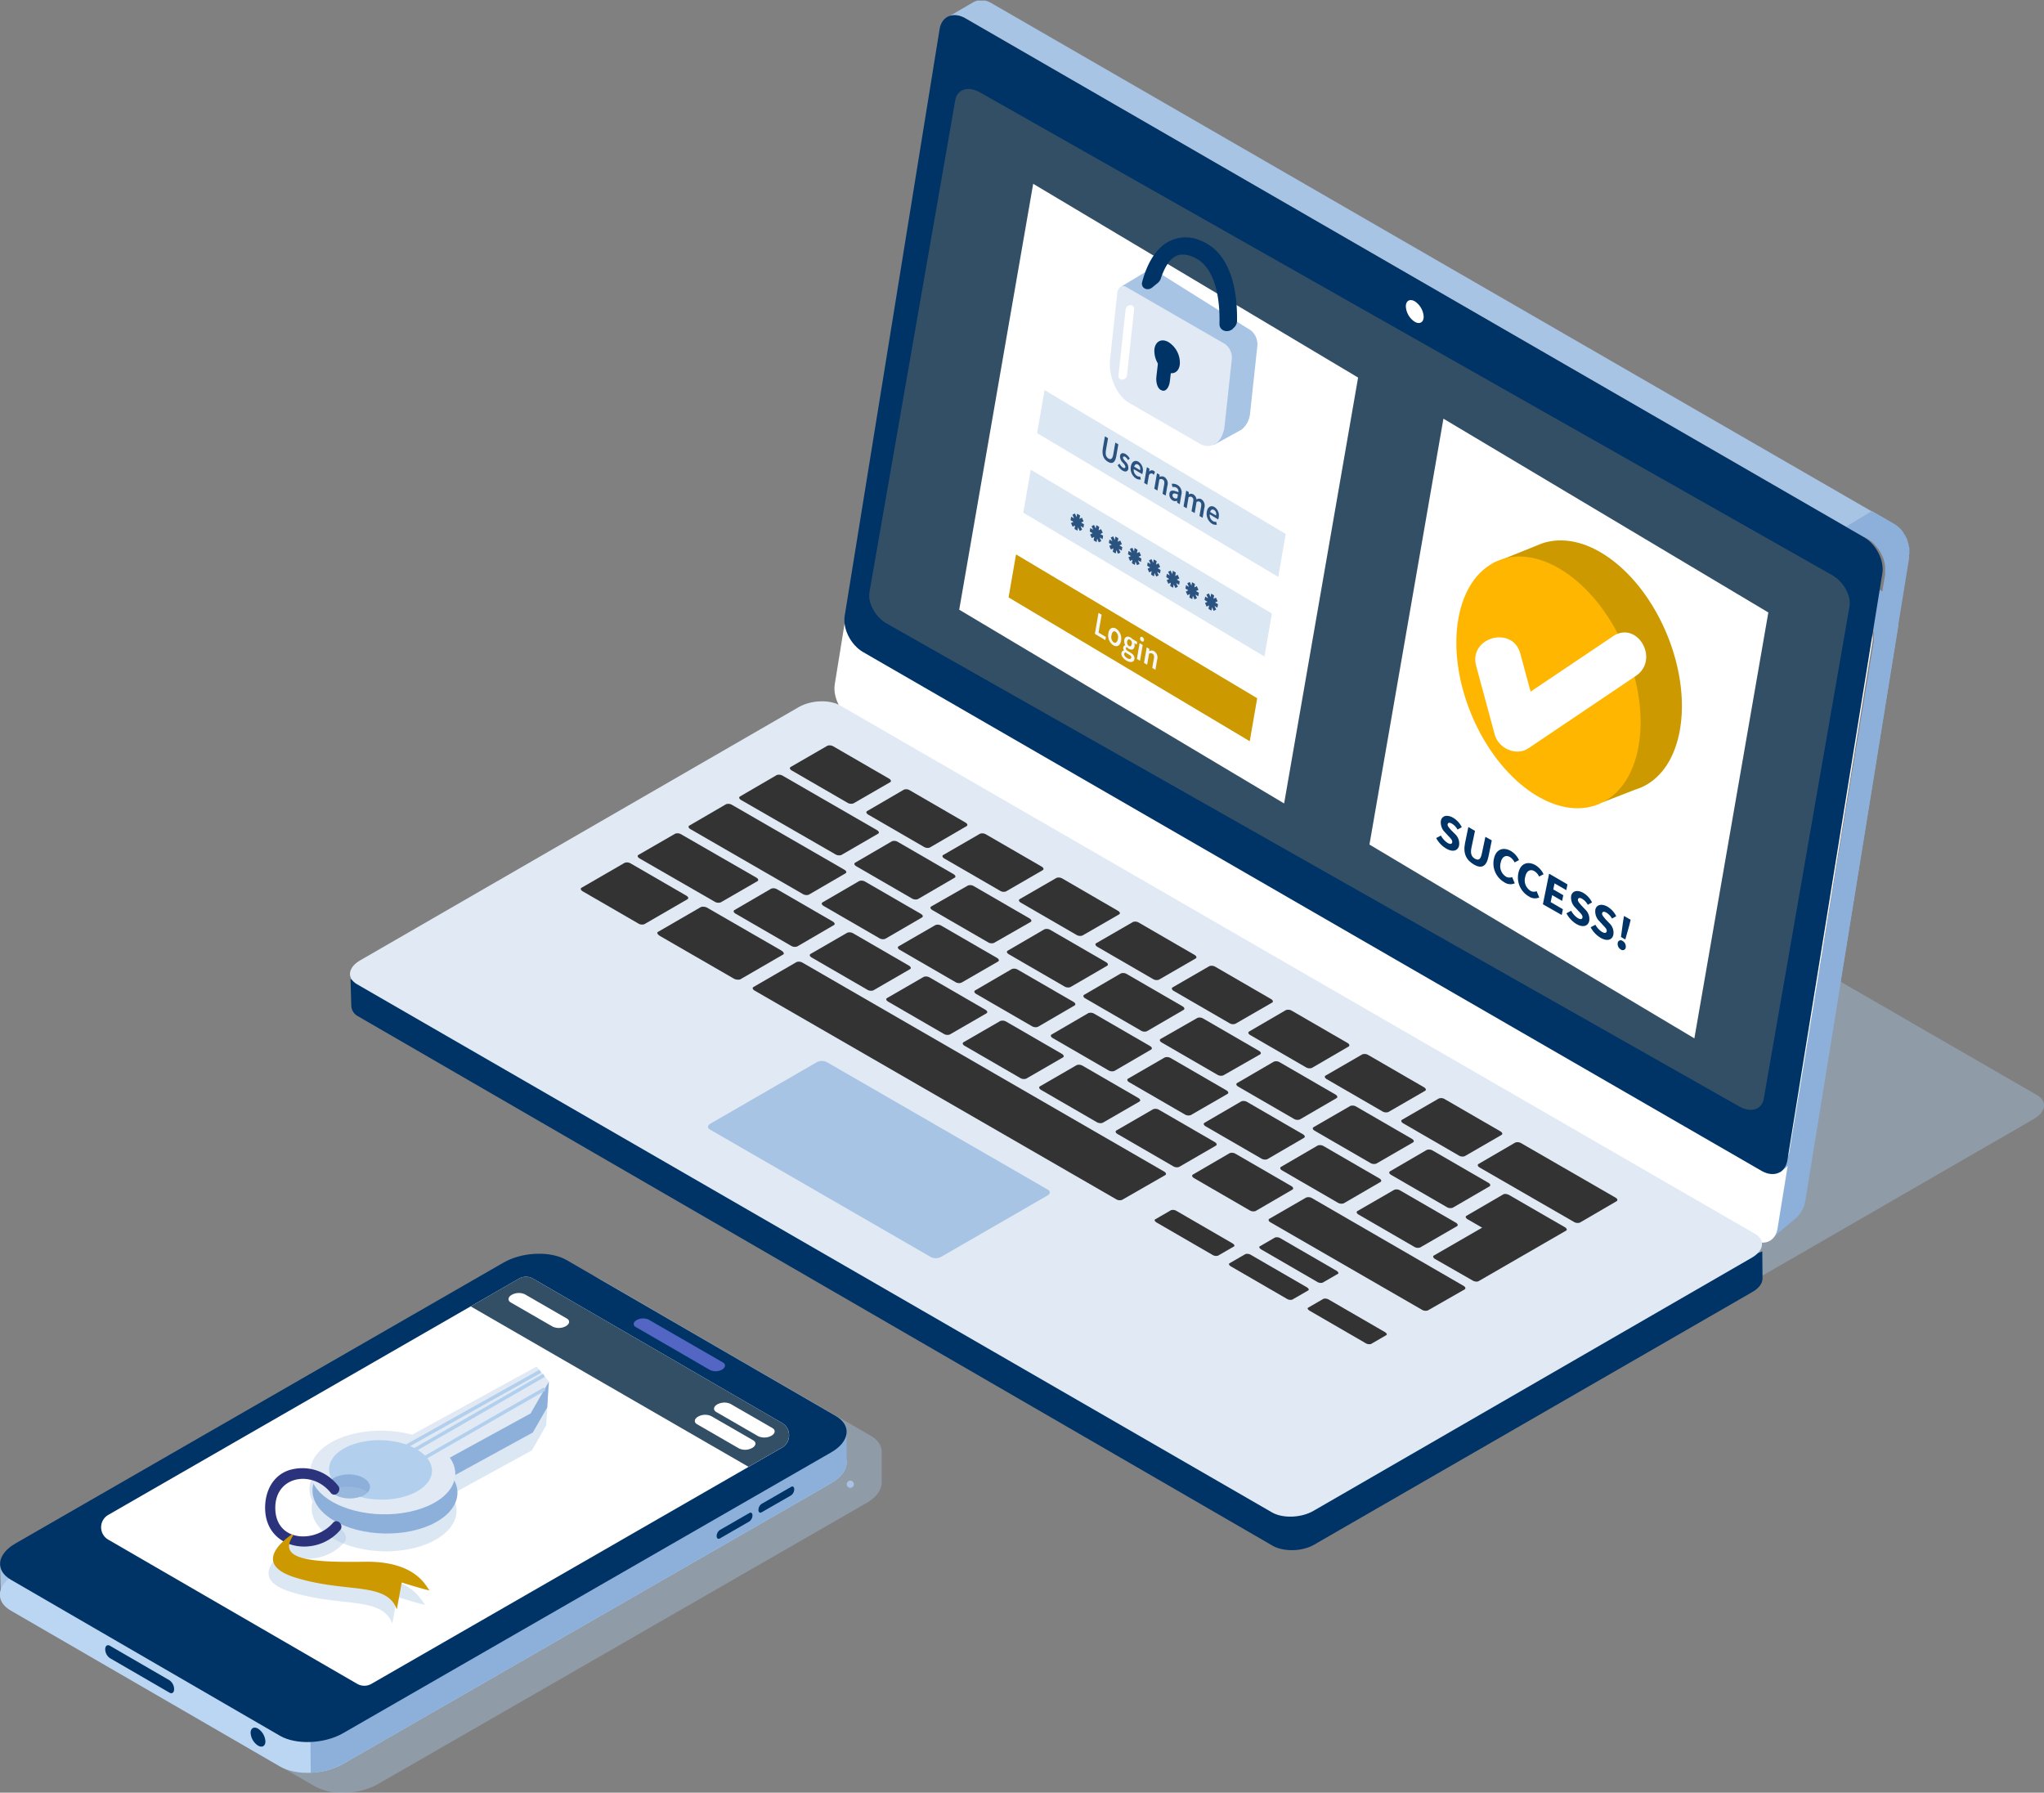 <svg xmlns="http://www.w3.org/2000/svg" viewBox="0 0 572.28 501.92"><rect x="0" y="0" width="572.28" height="501.92" fill="#808080" stroke="none"/><defs><style>.cls-1{isolation:isolate;}.cls-2,.cls-5{fill:#a8c4e5;}.cls-2{opacity:0.4;mix-blend-mode:multiply;}.cls-3{fill:#8db0da;}.cls-4{fill:#fff;}.cls-6{fill:#036;}.cls-7{fill:#334f66;}.cls-8{fill:#e1eaf4;}.cls-9{fill:#333;}.cls-10{fill:#bbd6f2;}.cls-11{fill:#5366c4;}.cls-12{fill:#c90;}.cls-13{fill:#2b537f;}.cls-14{fill:#f6f7fa;}.cls-15{fill:#b2d0ed;}.cls-16{fill:#2b337c;}.cls-17{fill:#ffb600;}</style></defs><title>Asset 8</title><g class="cls-1"><g id="Layer_2" data-name="Layer 2"><g id="Layer_1-2" data-name="Layer 1"><path class="cls-2" d="M435.11,384.62,179,236.75c-3-1.71-2.58-4.73.84-6.7l122.72-70.86c3.43-2,8.65-2.19,11.62-.48L570.28,306.58c3,1.71,2.59,4.73-.83,6.7L446.72,384.14C443.3,386.12,438.07,386.33,435.11,384.62Z"/><path class="cls-3" d="M531.55,174.33v0c0-.09,0-.18,0-.28s0-.18,0-.28v-.07c0-.07,0-.14,0-.2l0-.28a.51.51,0,0,1,0-.13V173s0-.06,0-.09,0-.19-.05-.28,0-.17,0-.26h0l-.06-.27c0-.1,0-.19-.07-.28l0-.07v-.05c0-.05,0-.1,0-.15l-.09-.26a1.18,1.18,0,0,0-.07-.2V171l-.09-.25-.09-.23,0-.1,0-.05a.36.36,0,0,0,0-.09,2.56,2.56,0,0,0-.11-.24c0-.08-.07-.17-.11-.25l0,0v0l-.14-.26-.13-.23-.09-.16a.25.25,0,0,0,0-.07c-.07-.13-.15-.25-.23-.37l-.08-.12v0c-.1-.15-.21-.31-.32-.45a.18.18,0,0,0,0-.07l0,0-.11-.16-.2-.24-.08-.09,0-.05-.08-.09-.2-.22-.16-.17,0,0,0,0-.22-.22-.24-.22h0l-.23-.2a2.43,2.43,0,0,0-.25-.2l0,0,0,0-.19-.13a1.44,1.44,0,0,0-.25-.18l-.07,0,0,0h0l-.15-.1-.26-.16-1.38-.79-7.58,4.1,1.9,1.1.25.17.25.18.25.19.1.08.39.33h0l.38.35,0,.05.35.36,0,.06.32.37,0,.07.3.39.15.21.17.25c.07.1.13.2.19.3l.13.2a1.62,1.62,0,0,0,.1.18l.17.31,0,.09.21.44,0,0,.21.47,0,.05c.06.16.12.31.17.47l0,.06a4.11,4.11,0,0,1,.15.46l0,.07c0,.16.09.31.13.47v.07c0,.16.07.31.1.47V177c0,.15,0,.31.07.47v.06c0,.16,0,.32,0,.47s0,.16,0,.24v.57c0,.09,0,.19,0,.29l0,.31c0,.08,0,.16,0,.24l-.07.43L497.87,342c-.12.77-3.1,5.7-2.43,5.3l7.16-6.07a8.34,8.34,0,0,0,2.85-5l25.7-158.87.31-1.93a2,2,0,0,0,0-.24c0-.07,0-.13,0-.2h0v0a.17.17,0,0,0,0-.07c0-.09,0-.19,0-.29v-.26Z"/><path class="cls-4" d="M519.13,169.56c3.41,2,5.7,6.51,5.12,10.13L497.67,344c-.59,3.62-3.83,5-7.24,3L238.84,201.69c-3.42-2-5.71-6.5-5.12-10.12L260.29,27.29c.59-3.62,3.83-4.95,7.24-3Z"/><path class="cls-5" d="M527.85,145.37,278.48,1.4h0l-.37-.21h0L277.44.8l-.26-.13-.26-.13-.26-.11-.28-.1-.27-.09-.29-.08h0l-.25,0-.13,0-.1,0h-.08l-.3,0h-.83a1.9,1.9,0,0,0-.25,0l-.14,0h0a3.5,3.5,0,0,0-.49.14h0l-.05,0a4.06,4.06,0,0,0-.6.27l-7.32,4.26a3.15,3.15,0,0,1,.59-.27l.23-.08.3-.08.35-.06.14,0a4.35,4.35,0,0,1,.51,0h.1l.53,0h0c.2,0,.39.07.59.12h0a4.49,4.49,0,0,1,.59.19l.05,0,.63.27.25.13.2.12,1.38.79h0L521.44,150.15a.91.91,0,0,0,.93,0l5.48-3.18A.93.93,0,0,0,527.85,145.37ZM276,1.85Z"/><path class="cls-3" d="M534.6,155.19v0a2.62,2.62,0,0,0,0-.28,2.72,2.72,0,0,0,0-.28v-.08c0-.06,0-.13,0-.19l0-.28s0-.08,0-.13v0s0-.06,0-.09a2.33,2.33,0,0,0,0-.28,2.38,2.38,0,0,0-.05-.26h0c0-.09,0-.18-.07-.28s-.05-.18-.07-.27a.19.19,0,0,1,0-.07l0-.06s0-.09,0-.14a2.76,2.76,0,0,1-.08-.27,1.46,1.46,0,0,1-.07-.19v-.06a2.6,2.6,0,0,0-.1-.25l-.09-.24a.36.36,0,0,1,0-.09l0-.05a.36.36,0,0,1,0-.09,1.89,1.89,0,0,1-.11-.25l-.12-.24v0l0,0-.13-.25c-.05-.08-.09-.16-.14-.23a.8.8,0,0,0-.08-.16.25.25,0,0,1,0-.07l-.24-.37-.07-.12,0,0c-.1-.16-.21-.31-.32-.46l0-.06,0-.06-.11-.15-.2-.24-.08-.1,0,0-.07-.09-.21-.22-.15-.17,0,0,0,0a2.28,2.28,0,0,0-.22-.22l-.23-.22h0l-.24-.2-.25-.21,0,0,0,0-.18-.14-.26-.18-.07,0,0,0h0l-.15-.1-.25-.16-6.1-3.52-7.47,4.52,6.5,3.41.25.17.25.18.25.19.11.08.38.33h0l.38.36,0,.05.34.36.05.06c.11.12.22.24.32.37l.06.07.29.39.15.21.18.25c.06.1.12.2.19.3l.12.2.1.18.17.31.05.09c.07.14.15.29.22.44v0a4,4,0,0,1,.21.47l0,0,.18.47,0,.06.15.46,0,.07.12.47,0,.07.09.47v.07c0,.15.05.31.07.47v.06c0,.16,0,.31,0,.47a1.93,1.93,0,0,1,0,.24,2.44,2.44,0,0,1,0,.27c0,.1,0,.2,0,.3a2.64,2.64,0,0,1,0,.28l0,.32a2,2,0,0,1,0,.24l-.07.43L500.92,322.89c-.13.77-3.11,5.69-2.44,5.3l7.17-6.07a8.37,8.37,0,0,0,2.84-5l25.7-158.87.32-1.93,0-.24a1.5,1.5,0,0,0,0-.2v-.11a2.83,2.83,0,0,0,0-.29c0-.08,0-.15,0-.23Z"/><path class="cls-6" d="M521.9,150.42c3.42,2,5.71,6.5,5.12,10.13L500.44,324.82c-.58,3.62-3.82,4.95-7.24,3L241.62,182.55c-3.42-2-5.71-6.5-5.12-10.13L263.07,8.15c.59-3.62,3.83-5,7.24-3Z"/><path class="cls-7" d="M512.92,161c3.24,1.84,5.43,5.78,4.9,8.82l-24,137.82c-.52,3-3.58,4-6.82,2.17L248.33,174.62c-3.24-1.83-5.43-5.78-4.9-8.82L267.46,28c.54-3,3.59-4,6.83-2.18Z"/><path class="cls-4" d="M398.6,88.67c0,1.58-1.12,2.22-2.5,1.42a5.49,5.49,0,0,1-2.49-4.3c0-1.59,1.12-2.22,2.49-1.43A5.52,5.52,0,0,1,398.6,88.67Z"/><path class="cls-6" d="M493.47,358l-.06-7.64-9.83,3.8-2.11-4.85L235.35,207.25c-3-1.71-8.54-1.49-12,.48L117.08,268.91v-1.7l-16.51,7.87-2.43-.92.22,7.47a3.44,3.44,0,0,0,1.84,2.88L356.31,432.77c3,1.71,8.18,1.69,11.6-.28l122.72-70.76c1.87-1.08,2.82-2.42,2.83-3.74Z"/><path class="cls-8" d="M356.15,423.45,100,275.59c-3-1.72-2.59-4.73.84-6.71L223.59,198c3.43-2,8.65-2.2,11.62-.49L491.32,345.41c3,1.71,2.59,4.73-.83,6.71L367.76,423C364.34,425,359.11,425.17,356.15,423.45Z"/><path class="cls-5" d="M260.71,352l-62-35.79c-.72-.41-.63-1.14.2-1.62l29.7-17.15a3.13,3.13,0,0,1,2.82-.11l62,35.78c.72.42.63,1.15-.2,1.63l-29.7,17.14A3.14,3.14,0,0,1,260.71,352Z"/><path class="cls-9" d="M238.94,224.94a2,2,0,0,1-1.69-.2l-15.55-9c-.56-.32-.72-.76-.34-1l10.3-5.95a2,2,0,0,1,1.69.2l15.55,9c.56.33.71.76.34,1Z"/><path class="cls-9" d="M257,251.73a2,2,0,0,1-1.7-.19l-15.55-9c-.56-.32-.71-.76-.33-1l10.3-6a1.93,1.93,0,0,1,1.68.19l15.55,9c.57.33.72.77.35,1Z"/><path class="cls-9" d="M247.86,262.85a1.94,1.94,0,0,1-1.69-.19l-15.55-9c-.55-.32-.72-.76-.35-1l10.31-6a2,2,0,0,1,1.68.2l15.56,9c.55.32.71.76.34,1Z"/><path class="cls-9" d="M223.19,265a2,2,0,0,1-1.69-.19l-15.55-9c-.55-.32-.71-.76-.34-1l10.3-6a1.94,1.94,0,0,1,1.69.19l15.55,9c.56.33.71.77.34,1Z"/><path class="cls-9" d="M180.4,258.76a2,2,0,0,1-1.69-.2l-15.55-9c-.56-.32-.72-.76-.35-1l12.1-7a2,2,0,0,1,1.69.2l15.55,9c.56.32.71.76.34,1Z"/><path class="cls-9" d="M207.21,274.23a2.56,2.56,0,0,1-2-.38l-20.37-11.76c-.73-.42-1-.94-.66-1.16l12.1-7a2.5,2.5,0,0,1,2,.38l20.37,11.75c.74.43,1,.95.66,1.16Z"/><path class="cls-9" d="M341,351.57a1.93,1.93,0,0,1-1.58-.26l-15.54-9c-.56-.32-.77-.73-.46-.91l4.47-2.59a2,2,0,0,1,1.59.27l15.53,9c.56.32.77.73.46.91Z"/><path class="cls-9" d="M361.81,363.87a1.91,1.91,0,0,1-1.57-.26l-15.54-9c-.57-.32-.78-.73-.47-.91l4.47-2.59a2,2,0,0,1,1.59.27l15.54,9c.56.32.76.73.45.91Z"/><path class="cls-9" d="M383.84,376.3a2,2,0,0,1-1.56-.28l-15.54-9c-.56-.32-.79-.73-.49-.9l4.31-2.49a2,2,0,0,1,1.56.28l15.55,9c.56.32.77.73.47.9Z"/><path class="cls-9" d="M370.29,359.13a1.94,1.94,0,0,1-1.56-.27l-15.54-9c-.56-.33-.78-.73-.48-.91l4.3-2.49a2,2,0,0,1,1.57.28l15.54,9c.56.33.77.73.48.9Z"/><path class="cls-9" d="M314.16,335.94a1.94,1.94,0,0,1-1.7-.2L211.28,277.35c-.55-.32-.71-.76-.34-1l12.09-7a2,2,0,0,1,1.7.2L325.91,328c.56.32.71.77.35,1Z"/><path class="cls-9" d="M303.8,327.09a6.68,6.68,0,0,1-.86-.45l-80.53-46.47a5.13,5.13,0,0,1-.77-.49l.75-.43a5,5,0,0,1,.86.44l80.53,46.47a4.7,4.7,0,0,1,.77.5Z"/><path class="cls-9" d="M204.43,270.37s-.1,0-.16,0l-11.89-6.86c-.06,0-.1-.08-.08-.1l.76-.43a.27.27,0,0,1,.16.05l11.88,6.85c.07,0,.1.09.08.1Z"/><path class="cls-9" d="M174,251.47s-.06,0-.09,0l-5-2.91s0,0,0-.06l.75-.43s.06,0,.09,0l5,2.92s0,0,0,0Z"/><path class="cls-9" d="M244.5,277.29a2,2,0,0,1-1.69-.2l-15.55-9c-.55-.32-.71-.76-.34-1l10.3-5.95a2,2,0,0,1,1.69.2l15.55,9c.56.33.71.77.34,1Z"/><path class="cls-9" d="M265.91,289.65a2,2,0,0,1-1.69-.2l-15.54-9c-.56-.32-.72-.77-.35-1l10.3-5.95a2,2,0,0,1,1.7.2l15.55,9c.55.32.7.76.33,1Z"/><path class="cls-9" d="M287.32,302a2,2,0,0,1-1.69-.19l-15.55-9c-.55-.32-.7-.76-.33-1l10.3-5.95a2,2,0,0,1,1.69.19l15.55,9c.55.33.7.77.33,1Z"/><path class="cls-9" d="M308.73,314.36a2,2,0,0,1-1.69-.2l-15.55-9c-.56-.33-.71-.77-.34-1l10.3-5.95a2,2,0,0,1,1.7.2l15.55,9c.55.32.7.76.33,1Z"/><path class="cls-9" d="M330.14,326.71a1.94,1.94,0,0,1-1.7-.2l-15.54-9c-.56-.32-.71-.76-.34-1l10.3-5.95a1.94,1.94,0,0,1,1.69.19l15.55,9c.56.32.71.77.34,1Z"/><path class="cls-9" d="M351.55,339.06a2,2,0,0,1-1.69-.2l-15.54-9c-.56-.32-.71-.76-.35-1l10.31-6a2,2,0,0,1,1.69.2l15.55,9c.55.32.71.76.34,1Z"/><path class="cls-9" d="M399.78,366.89a2,2,0,0,1-1.69-.2l-42.36-24.45c-.56-.32-.71-.76-.35-1l10.31-5.95a2,2,0,0,1,1.69.19L409.74,360c.56.32.71.76.34,1Z"/><path class="cls-9" d="M269.16,275.14a1.93,1.93,0,0,1-1.68-.19l-15.55-9c-.56-.32-.71-.76-.34-1l10.31-5.95a1.93,1.93,0,0,1,1.68.19l15.55,9c.56.32.7.76.34,1Z"/><path class="cls-9" d="M290.58,287.5a2,2,0,0,1-1.69-.2l-15.55-9c-.55-.31-.71-.75-.34-1l10.31-6a2,2,0,0,1,1.67.2l15.56,9c.55.32.71.76.34,1Z"/><path class="cls-9" d="M312,299.85a2,2,0,0,1-1.69-.2l-15.55-9c-.55-.32-.72-.76-.35-1l10.31-6a2,2,0,0,1,1.69.2l15.55,9c.55.32.71.76.34,1Z"/><path class="cls-9" d="M333.39,312.21a2,2,0,0,1-1.68-.2l-15.55-9c-.56-.33-.71-.76-.34-1l10.3-5.95a2,2,0,0,1,1.69.2l15.54,9c.56.32.71.76.35,1Z"/><path class="cls-9" d="M354.81,324.56a2,2,0,0,1-1.68-.2l-15.56-9c-.56-.32-.71-.75-.34-1l10.31-6a1.93,1.93,0,0,1,1.68.2l15.55,9c.56.32.71.76.35,1Z"/><path class="cls-9" d="M376.22,336.91a2,2,0,0,1-1.69-.2l-15.54-9c-.56-.32-.72-.76-.35-1l10.31-6a2,2,0,0,1,1.69.21l15.54,9c.56.33.71.76.34,1Z"/><path class="cls-9" d="M397.63,349.26a1.94,1.94,0,0,1-1.69-.19l-15.55-9c-.56-.32-.71-.75-.34-1l10.31-5.95a1.94,1.94,0,0,1,1.67.19l15.56,9c.55.32.71.76.34,1Z"/><path class="cls-9" d="M278.29,264a1.94,1.94,0,0,1-1.7-.2l-15.55-9c-.55-.32-.7-.75-.33-1L271,247.93a1.93,1.93,0,0,1,1.68.19l15.54,9c.57.33.72.77.35,1Z"/><path class="cls-9" d="M299.69,276.37a2,2,0,0,1-1.69-.19l-15.54-9c-.56-.32-.72-.76-.34-1l10.3-6a2,2,0,0,1,1.69.2l15.55,9c.55.32.7.76.34,1Z"/><path class="cls-9" d="M321.1,288.73a1.92,1.92,0,0,1-1.69-.2l-15.55-9c-.55-.32-.71-.76-.33-1l10.3-6a2,2,0,0,1,1.68.2l15.55,9c.56.33.71.76.35,1Z"/><path class="cls-9" d="M342.51,301.08a1.94,1.94,0,0,1-1.69-.19l-15.55-9c-.56-.33-.71-.76-.34-1L335.24,285a1.9,1.9,0,0,1,1.68.2l15.55,9c.56.32.71.76.34,1Z"/><path class="cls-9" d="M363.92,313.43a1.92,1.92,0,0,1-1.68-.19l-15.55-9c-.56-.33-.71-.76-.34-1l10.31-6a1.93,1.93,0,0,1,1.68.2l15.55,9c.55.32.7.76.34,1Z"/><path class="cls-9" d="M385.34,325.79a2,2,0,0,1-1.7-.2l-15.55-9c-.55-.32-.71-.76-.33-1l10.3-5.95a2,2,0,0,1,1.68.2l15.55,9c.57.32.72.76.35,1Z"/><path class="cls-9" d="M406.74,338.14a2,2,0,0,1-1.69-.19l-15.55-9c-.56-.32-.71-.76-.33-1l10.3-6a2,2,0,0,1,1.69.2l15.55,9c.55.32.7.76.34,1Z"/><path class="cls-9" d="M235.57,239.38a2,2,0,0,1-1.7-.2L207.51,224c-.56-.33-.72-.76-.34-1l10.3-6a2,2,0,0,1,1.69.2l26.36,15.21c.56.32.72.76.35,1Z"/><path class="cls-9" d="M442.34,342.3a2,2,0,0,1-1.69-.2l-26.37-15.21c-.55-.32-.71-.76-.33-1l10.3-6a2,2,0,0,1,1.68.2l26.37,15.21c.56.33.71.76.34,1Z"/><path class="cls-9" d="M226.44,250.5a2,2,0,0,1-1.68-.2l-31.43-18.14c-.56-.32-.72-.76-.35-1l10.31-6a2,2,0,0,1,1.68.2l31.43,18.14c.57.33.71.76.35,1Z"/><path class="cls-9" d="M201.78,252.65a2,2,0,0,1-1.69-.2l-21-12.09c-.56-.33-.72-.77-.35-1l10.31-5.95a2,2,0,0,1,1.69.2l21,12.09c.56.32.72.76.35,1Z"/><path class="cls-9" d="M260.34,237.29a1.92,1.92,0,0,1-1.69-.2l-15.54-9c-.56-.33-.71-.77-.34-1l10.3-6a1.92,1.92,0,0,1,1.69.2l15.54,9c.57.33.72.77.34,1Z"/><path class="cls-9" d="M281.66,249.58a1.92,1.92,0,0,1-1.69-.2l-15.55-9c-.56-.32-.72-.76-.34-1l10.3-5.95a2,2,0,0,1,1.69.19l15.55,9c.56.33.71.77.34,1Z"/><path class="cls-9" d="M303.06,261.93a2,2,0,0,1-1.69-.19l-15.54-9c-.56-.32-.71-.76-.34-1l10.3-5.95a2,2,0,0,1,1.68.2L313,255c.57.32.71.76.34,1Z"/><path class="cls-9" d="M324.48,274.29a1.94,1.94,0,0,1-1.7-.2l-15.54-9c-.56-.33-.71-.77-.34-1l10.3-5.95a1.92,1.92,0,0,1,1.69.2l15.54,9c.56.33.72.77.35,1Z"/><path class="cls-9" d="M345.88,286.64a1.92,1.92,0,0,1-1.69-.19l-15.54-9c-.57-.33-.72-.76-.35-1l10.3-5.95a2,2,0,0,1,1.7.2l15.54,9c.57.33.71.76.34,1Z"/><path class="cls-9" d="M367.3,299a2,2,0,0,1-1.69-.19l-15.55-9c-.56-.32-.71-.75-.34-1l10.3-6a2,2,0,0,1,1.69.19l15.55,9c.56.32.71.76.34,1Z"/><path class="cls-9" d="M388.71,311.35a2,2,0,0,1-1.69-.2l-15.55-9c-.56-.32-.72-.76-.35-1l10.3-5.95a2,2,0,0,1,1.7.2l15.55,9c.56.33.71.76.34,1Z"/><path class="cls-9" d="M410.11,323.7a1.92,1.92,0,0,1-1.68-.19l-15.56-9c-.55-.32-.7-.76-.33-1l10.3-5.95a1.92,1.92,0,0,1,1.68.19l15.56,9c.55.32.7.75.33,1Z"/><path class="cls-9" d="M422.56,334.6a2.38,2.38,0,0,0-.91-.3,1.23,1.23,0,0,0-.76.1l-10.31,6a.37.37,0,0,0-.19.45,1.19,1.19,0,0,0,.52.53l4.06,2.34-13.51,7.8a.35.35,0,0,0-.18.45,1.14,1.14,0,0,0,.52.53l10.48,6a2.29,2.29,0,0,0,.91.31,1.24,1.24,0,0,0,.78-.11l24.49-14.14a.33.33,0,0,0,.17-.45,1.05,1.05,0,0,0-.52-.53Z"/><path class="cls-9" d="M199,247.63a.28.28,0,0,1-.17,0L187,240.72c-.07,0-.1-.08-.08-.09l.75-.43s.1,0,.16,0l11.89,6.86c.07,0,.1.08.08.09Z"/><path class="cls-2" d="M246.86,414.79l0-8.36h0c0-1.65-1-3.23-3-4.41l-75.36-43.67c-4.52-2.61-12.41-2.3-17.63.71L14.18,437.69c-2.71,1.56-4.16,3.54-4.3,5.45h0v.33a2.35,2.35,0,0,0,0,.26l.19,7h0c-.7,2.13.2,4.28,2.81,5.79l75.36,43.67a16.15,16.15,0,0,0,8.55,1.75,21.62,21.62,0,0,0,2.4-.22,20.36,20.36,0,0,0,4.61-1.24,15.82,15.82,0,0,0,2.07-1l136.67-78.63c2.78-1.59,4.23-3.63,4.31-5.58h0A3.23,3.23,0,0,0,246.86,414.79Z"/><path class="cls-5" d="M.23,445.12,0,437.57l9.75,6.32s-2.76,6.85-3,6.61Z"/><path class="cls-10" d="M78.4,494.59,3,450.92c-4.51-2.61-3.94-7.17,1.28-10.17L141,362.12c5.22-3,13.11-3.32,17.63-.71L234,405.08c4.51,2.61,3.94,7.17-1.28,10.17L96,493.88C90.81,496.89,82.92,497.2,78.4,494.59Z"/><path class="cls-3" d="M86.68,452.74,141,362.12c5.22-3,13.11-3.32,17.63-.71L234,405.08c4.51,2.61,3.94,7.17-1.28,10.17L96,493.88A20.28,20.28,0,0,1,87,496.34Z"/><polygon class="cls-3" points="146.15 422.75 160.02 403.98 237.04 400.86 237.01 409.67 152.8 436.36 146.15 422.75"/><path class="cls-6" d="M74.31,487.56c0,1.31-.93,1.83-2.07,1.17a4.57,4.57,0,0,1-2.07-3.57c0-1.31.93-1.83,2.07-1.17A4.57,4.57,0,0,1,74.31,487.56Z"/><path class="cls-6" d="M78.42,486,3.06,442.3c-4.52-2.61-3.94-7.17,1.28-10.17L141,353.49c5.22-3,13.12-3.31,17.63-.7L234,396.45c4.52,2.62,3.94,7.18-1.28,10.18L96.05,485.26C90.82,488.26,82.93,488.58,78.42,486Z"/><path class="cls-11" d="M198.84,383.6,178,371.54c-.86-.49-.75-1.37.24-1.94h0a3.76,3.76,0,0,1,3.37-.13l20.81,12c.85.5.74,1.38-.25,2h0A3.74,3.74,0,0,1,198.84,383.6Z"/><path class="cls-6" d="M47.46,473.91l-16.71-9.68a3.1,3.1,0,0,1-1.29-2.47h0c0-.94.58-1.38,1.29-1l16.71,9.69a3.1,3.1,0,0,1,1.29,2.46h0C48.75,473.88,48.17,474.32,47.46,473.91Z"/><path class="cls-6" d="M213.23,423.42l8.25-4.74a2.15,2.15,0,0,0,.89-1.7h0c0-.65-.4-1-.89-.67l-8.24,4.74a2.12,2.12,0,0,0-.89,1.7h0C212.35,423.4,212.74,423.7,213.23,423.42Z"/><path class="cls-6" d="M201.54,430.74l8.24-4.75a2.15,2.15,0,0,0,.9-1.69h0c0-.65-.4-1-.89-.67l-8.25,4.74a2.12,2.12,0,0,0-.89,1.69h0C200.65,430.72,201.05,431,201.54,430.74Z"/><path class="cls-4" d="M145.26,358,30.33,424.13a4,4,0,0,0,0,6.95L100,471.44a4,4,0,0,0,4,0l114.93-66.12a4,4,0,0,0,0-6.94L149.27,358A4,4,0,0,0,145.26,358Z"/><path class="cls-7" d="M145.26,358l-13.48,7.76,77.8,44.92,9.33-5.37a4,4,0,0,0,0-6.94L149.27,358A4,4,0,0,0,145.26,358Z"/><polygon class="cls-4" points="359.53 224.95 268.56 170.7 289.27 51.46 380.24 105.71 359.53 224.95"/><polygon class="cls-4" points="474.39 290.72 383.42 236.46 404.13 117.22 495.1 171.48 474.39 290.72"/><polygon class="cls-2" points="357.89 161.53 290.37 121.27 292.46 109.23 359.98 149.5 357.89 161.53"/><polygon class="cls-2" points="354.02 183.81 286.5 143.54 288.59 131.51 356.11 171.78 354.02 183.81"/><polygon class="cls-12" points="349.9 207.53 282.38 167.26 284.47 155.22 351.99 195.49 349.9 207.53"/><path class="cls-13" d="M308.78,125.47l.57-3.3.88.52-.59,3.39c-.22,1.28.11,1.94.71,2.3s1.11.19,1.33-1.09l.59-3.38.84.5-.57,3.31c-.34,1.93-1.19,2.26-2.35,1.57S308.44,127.41,308.78,125.47Z"/><path class="cls-13" d="M312.92,130.24l.53-.42a2.84,2.84,0,0,0,.94,1.11c.41.24.64.13.69-.18s-.31-.77-.67-1.18a2.44,2.44,0,0,1-.83-1.92c.13-.77.75-1,1.59-.51a3.39,3.39,0,0,1,1.15,1.27l-.51.39a2.35,2.35,0,0,0-.76-.87c-.37-.22-.58-.12-.63.16s.29.71.66,1.12a2.4,2.4,0,0,1,.84,2c-.13.76-.75,1.07-1.69.51A4,4,0,0,1,312.92,130.24Z"/><path class="cls-13" d="M316.62,130.57c.25-1.44,1.25-1.82,2.12-1.3a2.8,2.8,0,0,1,1.18,3,2.19,2.19,0,0,1-.12.48l-2.38-1.41a2,2,0,0,0,.89,1.89,1.37,1.37,0,0,0,.92.19l.19.83a2.06,2.06,0,0,1-1.36-.29A3.31,3.31,0,0,1,316.62,130.57Zm2.58,1.07a1.42,1.42,0,0,0-.57-1.56c-.44-.26-.89-.1-1.09.57Z"/><path class="cls-13" d="M321.1,130.8l.72.43-.07.82h0a.93.93,0,0,1,1.21-.26,1.47,1.47,0,0,1,.41.35l-.31.81a1.6,1.6,0,0,0-.37-.31c-.3-.17-.7-.14-1,.39l-.47,2.7-.88-.52Z"/><path class="cls-13" d="M323.94,132.49l.72.43,0,.63,0,0a1.31,1.31,0,0,1,1.34,0,2.15,2.15,0,0,1,.85,2.44l-.49,2.78-.87-.52.46-2.64c.13-.73,0-1.11-.41-1.35a.89.89,0,0,0-.95,0l-.54,3.09-.87-.52Z"/><path class="cls-13" d="M327.43,138.14c.17-.94.92-1,2.49-.33a1.18,1.18,0,0,0-.54-1.27,1.71,1.71,0,0,0-1.12-.19l-.2-.89a2.51,2.51,0,0,1,1.63.34,2.42,2.42,0,0,1,1.06,2.74l-.45,2.62-.72-.43,0-.52,0,0a1.45,1.45,0,0,1-1.26-.09A1.93,1.93,0,0,1,327.43,138.14Zm2.2,1.31.17-1c-1-.45-1.43-.34-1.51.1a.83.83,0,0,0,.44.89A.9.9,0,0,0,329.63,139.45Z"/><path class="cls-13" d="M332.12,137.36l.72.43,0,.64,0,0a1.18,1.18,0,0,1,1.27,0,1.84,1.84,0,0,1,.89,1.41,1.25,1.25,0,0,1,1.34-.08,2.16,2.16,0,0,1,.85,2.45l-.48,2.77-.88-.52.46-2.64c.12-.73,0-1.11-.4-1.34a.85.85,0,0,0-.88.08l-.53,3.09-.88-.52.46-2.64c.13-.73,0-1.11-.4-1.34a.84.84,0,0,0-.88.08l-.54,3.09-.87-.52Z"/><path class="cls-13" d="M337.89,143.26c.25-1.45,1.25-1.83,2.13-1.3a2.79,2.79,0,0,1,1.17,3,2.55,2.55,0,0,1-.12.48L338.7,144a2,2,0,0,0,.88,1.89,1.34,1.34,0,0,0,.93.2l.18.82a2,2,0,0,1-1.36-.28A3.31,3.31,0,0,1,337.89,143.26Zm2.58,1.06a1.4,1.4,0,0,0-.57-1.55c-.44-.26-.89-.1-1.09.57Z"/><path class="cls-14" d="M307.56,171.58l.88.53-.87,5,2.07,1.24-.16.88-2.94-1.76Z"/><path class="cls-14" d="M310.32,177.29c.25-1.48,1.24-1.82,2.17-1.27a3.34,3.34,0,0,1,1.38,3.39c-.26,1.47-1.25,1.81-2.18,1.25A3.3,3.3,0,0,1,310.32,177.29Zm2.65,1.58a1.89,1.89,0,0,0-.63-2c-.54-.33-1,.06-1.13,1a1.9,1.9,0,0,0,.62,2C312.38,180.14,312.82,179.76,313,178.87Z"/><path class="cls-14" d="M314,182.78a.71.71,0,0,1,.7-.62v0a1.3,1.3,0,0,1-.2-.94.67.67,0,0,1,.55-.57v0a2.34,2.34,0,0,1-.28-1.46c.18-1,1-1.17,1.75-.71a2.11,2.11,0,0,1,.53.44l1.34.79-.14.77-.68-.41a1.71,1.71,0,0,1,.08.88c-.17,1-.88,1.13-1.67.66a2.07,2.07,0,0,1-.49-.42.36.36,0,0,0-.26.31c0,.25.09.5.54.77l.66.39c.9.54,1.31,1.14,1.18,1.91s-1,1.1-2.26.37C314.42,184.33,313.82,183.56,314,182.78Zm2.74,1.38c.06-.34-.16-.58-.59-.84l-.51-.3a2.51,2.51,0,0,1-.49-.37.49.49,0,0,0-.39.42c-.07.39.25.84.84,1.2S316.63,184.54,316.7,184.16Zm.15-3.79a1.21,1.21,0,0,0-.49-1.26c-.37-.21-.71-.07-.81.49a1.23,1.23,0,0,0,.5,1.28C316.41,181.09,316.75,180.94,316.85,180.37Z"/><path class="cls-14" d="M319.21,178.65c.06-.36.33-.46.64-.28a.94.94,0,0,1,.44.92c-.06.34-.33.45-.65.26A.9.9,0,0,1,319.21,178.65Zm-.14,1.42.87.52-.76,4.42-.88-.52Z"/><path class="cls-14" d="M321.06,181.25l.72.43,0,.63,0,0a1.33,1.33,0,0,1,1.35,0,2.16,2.16,0,0,1,.84,2.44l-.48,2.78-.88-.53.46-2.64c.13-.73,0-1.1-.41-1.34a.87.87,0,0,0-.95,0l-.53,3.09-.88-.52Z"/><polygon class="cls-13" points="303.5 146.8 302.69 146.31 303.38 145.97 302.93 144.94 302.23 145.28 302.4 144.31 301.58 143.83 301.42 144.8 300.96 143.77 300.26 144.11 300.72 145.14 299.9 144.65 299.74 145.62 300.56 146.1 299.86 146.44 300.31 147.47 301.01 147.13 300.84 148.1 301.66 148.58 301.83 147.61 302.29 148.64 302.98 148.3 302.52 147.27 303.34 147.76 303.5 146.8"/><polygon class="cls-13" points="308.86 149.99 308.05 149.51 308.74 149.16 308.29 148.14 307.59 148.48 307.76 147.51 306.94 147.03 306.78 148 306.32 146.97 305.62 147.31 306.08 148.34 305.26 147.85 305.1 148.81 305.92 149.3 305.22 149.64 305.68 150.66 306.37 150.32 306.2 151.29 307.02 151.78 307.19 150.81 307.64 151.84 308.34 151.5 307.88 150.47 308.7 150.96 308.86 149.99"/><polygon class="cls-13" points="314.22 153.19 313.41 152.7 314.1 152.36 313.65 151.34 312.95 151.68 313.12 150.71 312.3 150.22 312.14 151.19 311.68 150.16 310.98 150.5 311.44 151.53 310.63 151.04 310.46 152.01 311.27 152.5 310.58 152.84 311.03 153.86 311.73 153.52 311.56 154.49 312.38 154.97 312.55 154 313 155.04 313.7 154.7 313.24 153.67 314.06 154.15 314.22 153.19"/><polygon class="cls-13" points="319.58 156.39 318.76 155.9 319.46 155.56 319.01 154.53 318.31 154.87 318.48 153.91 317.66 153.42 317.5 154.39 317.04 153.36 316.34 153.7 316.8 154.73 315.98 154.24 315.82 155.2 316.63 155.69 315.94 156.03 316.39 157.06 317.09 156.72 316.92 157.69 317.74 158.17 317.9 157.2 318.36 158.23 319.06 157.89 318.6 156.86 319.42 157.35 319.58 156.39"/><polygon class="cls-13" points="324.94 159.58 324.13 159.09 324.82 158.75 324.37 157.73 323.67 158.07 323.84 157.1 323.02 156.62 322.86 157.59 322.4 156.56 321.7 156.89 322.16 157.93 321.34 157.44 321.18 158.4 322 158.89 321.3 159.23 321.75 160.25 322.45 159.91 322.28 160.88 323.1 161.37 323.26 160.4 323.72 161.43 324.42 161.09 323.96 160.06 324.78 160.55 324.94 159.58"/><polygon class="cls-13" points="330.3 162.78 329.48 162.29 330.18 161.95 329.73 160.93 329.03 161.27 329.2 160.3 328.38 159.81 328.21 160.78 327.75 159.75 327.06 160.09 327.52 161.12 326.7 160.63 326.54 161.6 327.35 162.09 326.66 162.43 327.11 163.45 327.81 163.11 327.64 164.08 328.45 164.56 328.62 163.59 329.08 164.63 329.78 164.29 329.32 163.26 330.13 163.74 330.3 162.78"/><polygon class="cls-13" points="335.66 165.98 334.84 165.49 335.54 165.15 335.08 164.12 334.39 164.46 334.56 163.49 333.74 163.01 333.57 163.98 333.12 162.95 332.42 163.29 332.88 164.32 332.06 163.83 331.9 164.79 332.71 165.28 332.02 165.62 332.47 166.65 333.17 166.31 333 167.28 333.81 167.76 333.98 166.79 334.44 167.82 335.14 167.48 334.68 166.45 335.5 166.94 335.66 165.98"/><polygon class="cls-13" points="341.02 169.17 340.2 168.69 340.9 168.34 340.44 167.32 339.75 167.66 339.92 166.69 339.1 166.21 338.93 167.18 338.47 166.15 337.78 166.48 338.24 167.51 337.42 167.03 337.25 167.99 338.07 168.48 337.38 168.82 337.83 169.84 338.53 169.5 338.36 170.47 339.18 170.96 339.34 169.99 339.8 171.02 340.5 170.68 340.04 169.65 340.85 170.14 341.02 169.17"/><path class="cls-5" d="M350.21,92.5,323.66,75.86c-.73-.46-1.69-1.17-2.18-.66l-.08.53-7.51,4.52,4.51,7.47-.81,7.34c-.51,4.7,1.86,10.29,5.28,12.44l12,7.52,5,9.53,7.67-4.23.37-.28,0,0h0a6.79,6.79,0,0,0,2.12-4.61l2-18.5A5,5,0,0,0,350.21,92.5Z"/><path class="cls-8" d="M335.8,124.17,316,112.72c-3.37-2-5.72-7.4-5.2-12.1l2-18.5c.19-1.66,1.31-2.46,2.51-1.77l27.72,16a4.72,4.72,0,0,1,1.84,4.29l-2,18.5C342.37,123.88,339.18,126.12,335.8,124.17Z"/><path class="cls-6" d="M323.21,97.82c.25-2.27,2.05-3.18,4-2a6.86,6.86,0,0,1,3.12,6.16c-.25,2.27-2,3.18-4,2A6.86,6.86,0,0,1,323.21,97.82Z"/><path class="cls-6" d="M326.54,97.34l.26.09c1,.34,1.59,2.07,1.38,3.84l-.64,5.49c-.21,1.76-1.17,2.93-2.13,2.59l-.26-.1c-1-.34-1.59-2.07-1.38-3.84l.64-5.48C324.62,98.16,325.58,97,326.54,97.34Z"/><path class="cls-6" d="M345.34,91.85a2.6,2.6,0,0,0,1-1.9c.13-7.18-1.11-19-10.21-22.59a10.19,10.19,0,0,0-9.59.66c-3.85,2.46-5.8,7.3-6.76,10.94-.44,1.65,1.43,2.66,2.83,1.52l1.59-1.3A2.69,2.69,0,0,0,325,78c.81-2.44,2-4.93,3.83-6.08.49-.3,2-1.24,5-.07,6.87,2.67,7.74,12.71,7.6,18.83-.05,1.88,2.17,2.71,3.74,1.39Z"/><path class="cls-4" d="M314.22,106.28h0a1,1,0,0,1-1.07-1.14l2-18.5a1.38,1.38,0,0,1,1.32-1.2h0a1,1,0,0,1,1.07,1.14l-2,18.51A1.38,1.38,0,0,1,314.22,106.28Z"/><path class="cls-2" d="M79.29,434c5.1,4.14,13.14,2.65,17.26-2.38,1.15-1.4-1.19-4.62-2.36-3.2a9.85,9.85,0,0,1-7,4c-2.27.15-4.41.68-6.17-.74C80.58,431.32,78.76,433.57,79.29,434Z"/><path class="cls-2" d="M80.78,434.07a.28.28,0,0,0-.39-.38c-3.24,2.28-10.36,8.45,1,12,14.2,4.45,25.5,1.07,28.45,8.9l1.36-7.49s8.44,2.62,7.73,2.12-3.29-8.09-17.83-7.94C87.4,441.46,76.13,441.09,80.78,434.07Z"/><path class="cls-2" d="M150,387.58l-34.86,19.08c-7.35-2-16.25-1.36-22.36,2-5.63,3.08-7.39,7.65-5.25,11.74-1,3.53.8,7.34,5.48,10.19,7.82,4.75,20.67,5,28.69.65,5.63-3.08,7.39-7.65,5.25-11.74a6.8,6.8,0,0,0,.26-1.54l21.71-11.88,4-7,.49-7.27Z"/><polygon class="cls-3" points="153.69 386.81 102.51 414.42 113.07 420.84 149.17 401.08 153.2 394.08 153.69 386.81"/><path class="cls-3" d="M122.32,409.68c-7.82-4.76-20.66-5.05-28.69-.66s-8.2,11.82-.38,16.57,20.67,5.05,28.7.65S130.14,414.43,122.32,409.68Z"/><polygon class="cls-8" points="150.24 382.6 101.9 409.07 112.46 415.49 148.56 395.73 153.69 386.81 150.24 382.6"/><path class="cls-8" d="M121.72,404.32c-7.82-4.75-20.67-5.05-28.7-.65s-8.19,11.81-.37,16.56,20.66,5,28.69.66S129.53,409.07,121.72,404.32Z"/><path class="cls-15" d="M116.87,405.89c-5.56-3.38-14.68-3.58-20.39-.46s-5.82,8.39-.26,11.77,14.68,3.58,20.38.46S122.43,409.27,116.87,405.89Z"/><path class="cls-3" d="M103.59,416.31c0,1.84-2.67,3.27-5.86,3.2S92,417.88,92,416s2.66-3.27,5.86-3.2S103.63,414.47,103.59,416.31Z"/><path class="cls-2" d="M102.85,417.88a7.15,7.15,0,0,1-5.12,1.63,7,7,0,0,1-5.12-1.95C94.85,415.42,101.59,416.11,102.85,417.88Z"/><rect class="cls-15" x="111.23" y="393.87" width="42.8" height="0.97" transform="translate(-175.7 115) rotate(-29.23)"/><rect class="cls-15" x="105.56" y="397.1" width="50.07" height="0.97" transform="translate(-181.03 118.27) rotate(-29.95)"/><rect class="cls-15" x="112.45" y="399.07" width="42.9" height="0.97" transform="translate(-181.1 119.64) rotate(-29.85)"/><path class="cls-16" d="M94.68,416a12.63,12.63,0,0,0-13.87-4.34c-4.6,1.59-6.67,6.14-6.58,10.76.22,11.51,14.22,13.83,21,6,1.19-1.38-.77-3.46-2-2.06-5,5.77-15.9,5.37-16.15-3.88s10.3-11.1,15.54-4.5c1.14,1.44,3.2-.55,2.06-2Z"/><path class="cls-12" d="M82,430.06a.28.28,0,0,0-.39-.39c-3.24,2.29-10.36,8.46,1.05,12,14.2,4.45,25.5,1.06,28.45,8.9l1.36-7.5s8.44,2.62,7.73,2.12-3.29-8.09-17.83-7.93C88.58,437.44,77.31,437.07,82,430.06Z"/><path class="cls-5" d="M238.07,416.56a1,1,0,0,0,0-2,1,1,0,0,0,0,2Z"/><path class="cls-4" d="M154.76,371.44,143,364.66c-.94-.54-.82-1.5.27-2.13h0a4.09,4.09,0,0,1,3.69-.15l11.74,6.78c.95.54.83,1.5-.26,2.13h0A4.09,4.09,0,0,1,154.76,371.44Z"/><path class="cls-4" d="M212.3,402.12l-11.75-6.78c-.94-.55-.82-1.51.27-2.13h0a4.12,4.12,0,0,1,3.69-.16l11.75,6.78c.94.55.82,1.51-.27,2.14h0A4.15,4.15,0,0,1,212.3,402.12Z"/><path class="cls-4" d="M206.92,405.54l-11.75-6.78c-.94-.54-.82-1.5.27-2.13h0a4.09,4.09,0,0,1,3.69-.15l11.75,6.78c.94.54.82,1.5-.27,2.13h0A4.09,4.09,0,0,1,206.92,405.54Z"/><path class="cls-6" d="M402.1,234.64l1.33-.7a5.64,5.64,0,0,0,1.85,2.05c.76.45,1.21.35,1.31-.16s-.32-1-1-1.69l-1-1.09a3.83,3.83,0,0,1-1.17-3.26c.29-1.4,1.72-1.82,3.44-.83a6.27,6.27,0,0,1,2.41,2.64l-1.19.66a4.37,4.37,0,0,0-1.56-1.65c-.64-.38-1.11-.32-1.21.16s.4,1,1.05,1.72l1,1a3.6,3.6,0,0,1,1.15,3.24c-.28,1.4-1.67,2-3.63.83A7.57,7.57,0,0,1,402.1,234.64Z"/><path class="cls-6" d="M410.17,236.1l.94-4.55,1.86,1.08-1,4.74c-.34,1.66.05,2.53,1,3.06s1.56.26,1.91-1.4l1-4.74,1.79,1-.93,4.55c-.59,2.84-2,3.43-4.08,2.21S409.59,239,410.17,236.1Z"/><path class="cls-6" d="M418.26,240.48c.58-2.81,2.71-3.4,4.79-2.2a5.79,5.79,0,0,1,2.24,2.53l-1.23.65a3.59,3.59,0,0,0-1.31-1.51c-1.12-.65-2.23-.14-2.58,1.56a3.5,3.5,0,0,0,1.43,3.91,1.9,1.9,0,0,0,1.76.13l.74,1.76a3,3,0,0,1-2.92-.29A6.08,6.08,0,0,1,418.26,240.48Z"/><path class="cls-6" d="M425.12,244.44c.58-2.8,2.72-3.4,4.8-2.2a5.92,5.92,0,0,1,2.24,2.53l-1.24.65a3.45,3.45,0,0,0-1.31-1.51c-1.12-.65-2.22-.14-2.57,1.57a3.46,3.46,0,0,0,1.42,3.9,1.9,1.9,0,0,0,1.76.13l.74,1.76a3,3,0,0,1-2.91-.29A6.09,6.09,0,0,1,425.12,244.44Z"/><path class="cls-6" d="M433.72,244.61l5.14,3-.33,1.61-3.29-1.9-.35,1.7,2.8,1.62-.33,1.6-2.79-1.62-.41,1.95,3.42,2-.33,1.61-5.27-3Z"/><path class="cls-6" d="M438.57,255.7l1.33-.71a5.6,5.6,0,0,0,1.85,2.06c.77.44,1.21.35,1.31-.16s-.32-1-1-1.69l-1-1.09a3.84,3.84,0,0,1-1.17-3.26c.29-1.41,1.73-1.83,3.44-.84a6.36,6.36,0,0,1,2.41,2.65l-1.19.66a4.48,4.48,0,0,0-1.56-1.66c-.64-.37-1.11-.32-1.2.17s.39,1,1,1.71l1,1.06a3.62,3.62,0,0,1,1.16,3.23c-.29,1.41-1.68,2-3.64.84A7.57,7.57,0,0,1,438.57,255.7Z"/><path class="cls-6" d="M445.35,259.61l1.33-.7a5.53,5.53,0,0,0,1.84,2c.77.44,1.21.35,1.32-.16s-.32-1-1-1.69l-1-1.09a3.87,3.87,0,0,1-1.18-3.26c.29-1.41,1.73-1.82,3.44-.84a6.38,6.38,0,0,1,2.42,2.65l-1.19.66a4.5,4.5,0,0,0-1.57-1.66c-.64-.37-1.1-.31-1.2.17s.4,1,1,1.72l1,1.05a3.6,3.6,0,0,1,1.15,3.24c-.29,1.4-1.67,2-3.64.83A7.48,7.48,0,0,1,445.35,259.61Z"/><path class="cls-6" d="M452.93,264a.84.84,0,0,1,1.36-.56,1.81,1.81,0,0,1,.88,1.85.84.84,0,0,1-1.37.55A1.8,1.8,0,0,1,452.93,264Zm1.47-5.79.29-1.76,1.86,1.07-.41,1.69-1.09,3.83-1.21-.7Z"/><path class="cls-12" d="M470.25,204.84c3.17-16.63-5.51-38.31-19.4-48.42-6.38-4.65-12.76-6-18.09-4.57h0l-.06,0a14.23,14.23,0,0,0-2.1.76l-12.67,5.1,6.23.23a25.42,25.42,0,0,0-4.2,10.26c-3.17,16.63,5.52,38.3,19.4,48.41a27.84,27.84,0,0,0,8.43,4.3l1.11,3.64,8.83-3.44a14.11,14.11,0,0,0,1.42-.51l.16-.05h0C464.66,218.3,468.71,212.91,470.25,204.84Z"/><ellipse class="cls-17" cx="433.54" cy="191.08" rx="23.38" ry="36.88" transform="translate(-40.11 180.1) rotate(-22.46)"/><path class="cls-4" d="M451.57,178.17l-30.13,20.24,9.42,3.84L425.66,183c-2.15-8-14.52-4.58-12.37,3.41l5.21,19.27c1,3.79,5.95,6.16,9.42,3.83L458,189.25c6.82-4.59.4-15.7-6.47-11.08Z"/></g></g></g></svg>